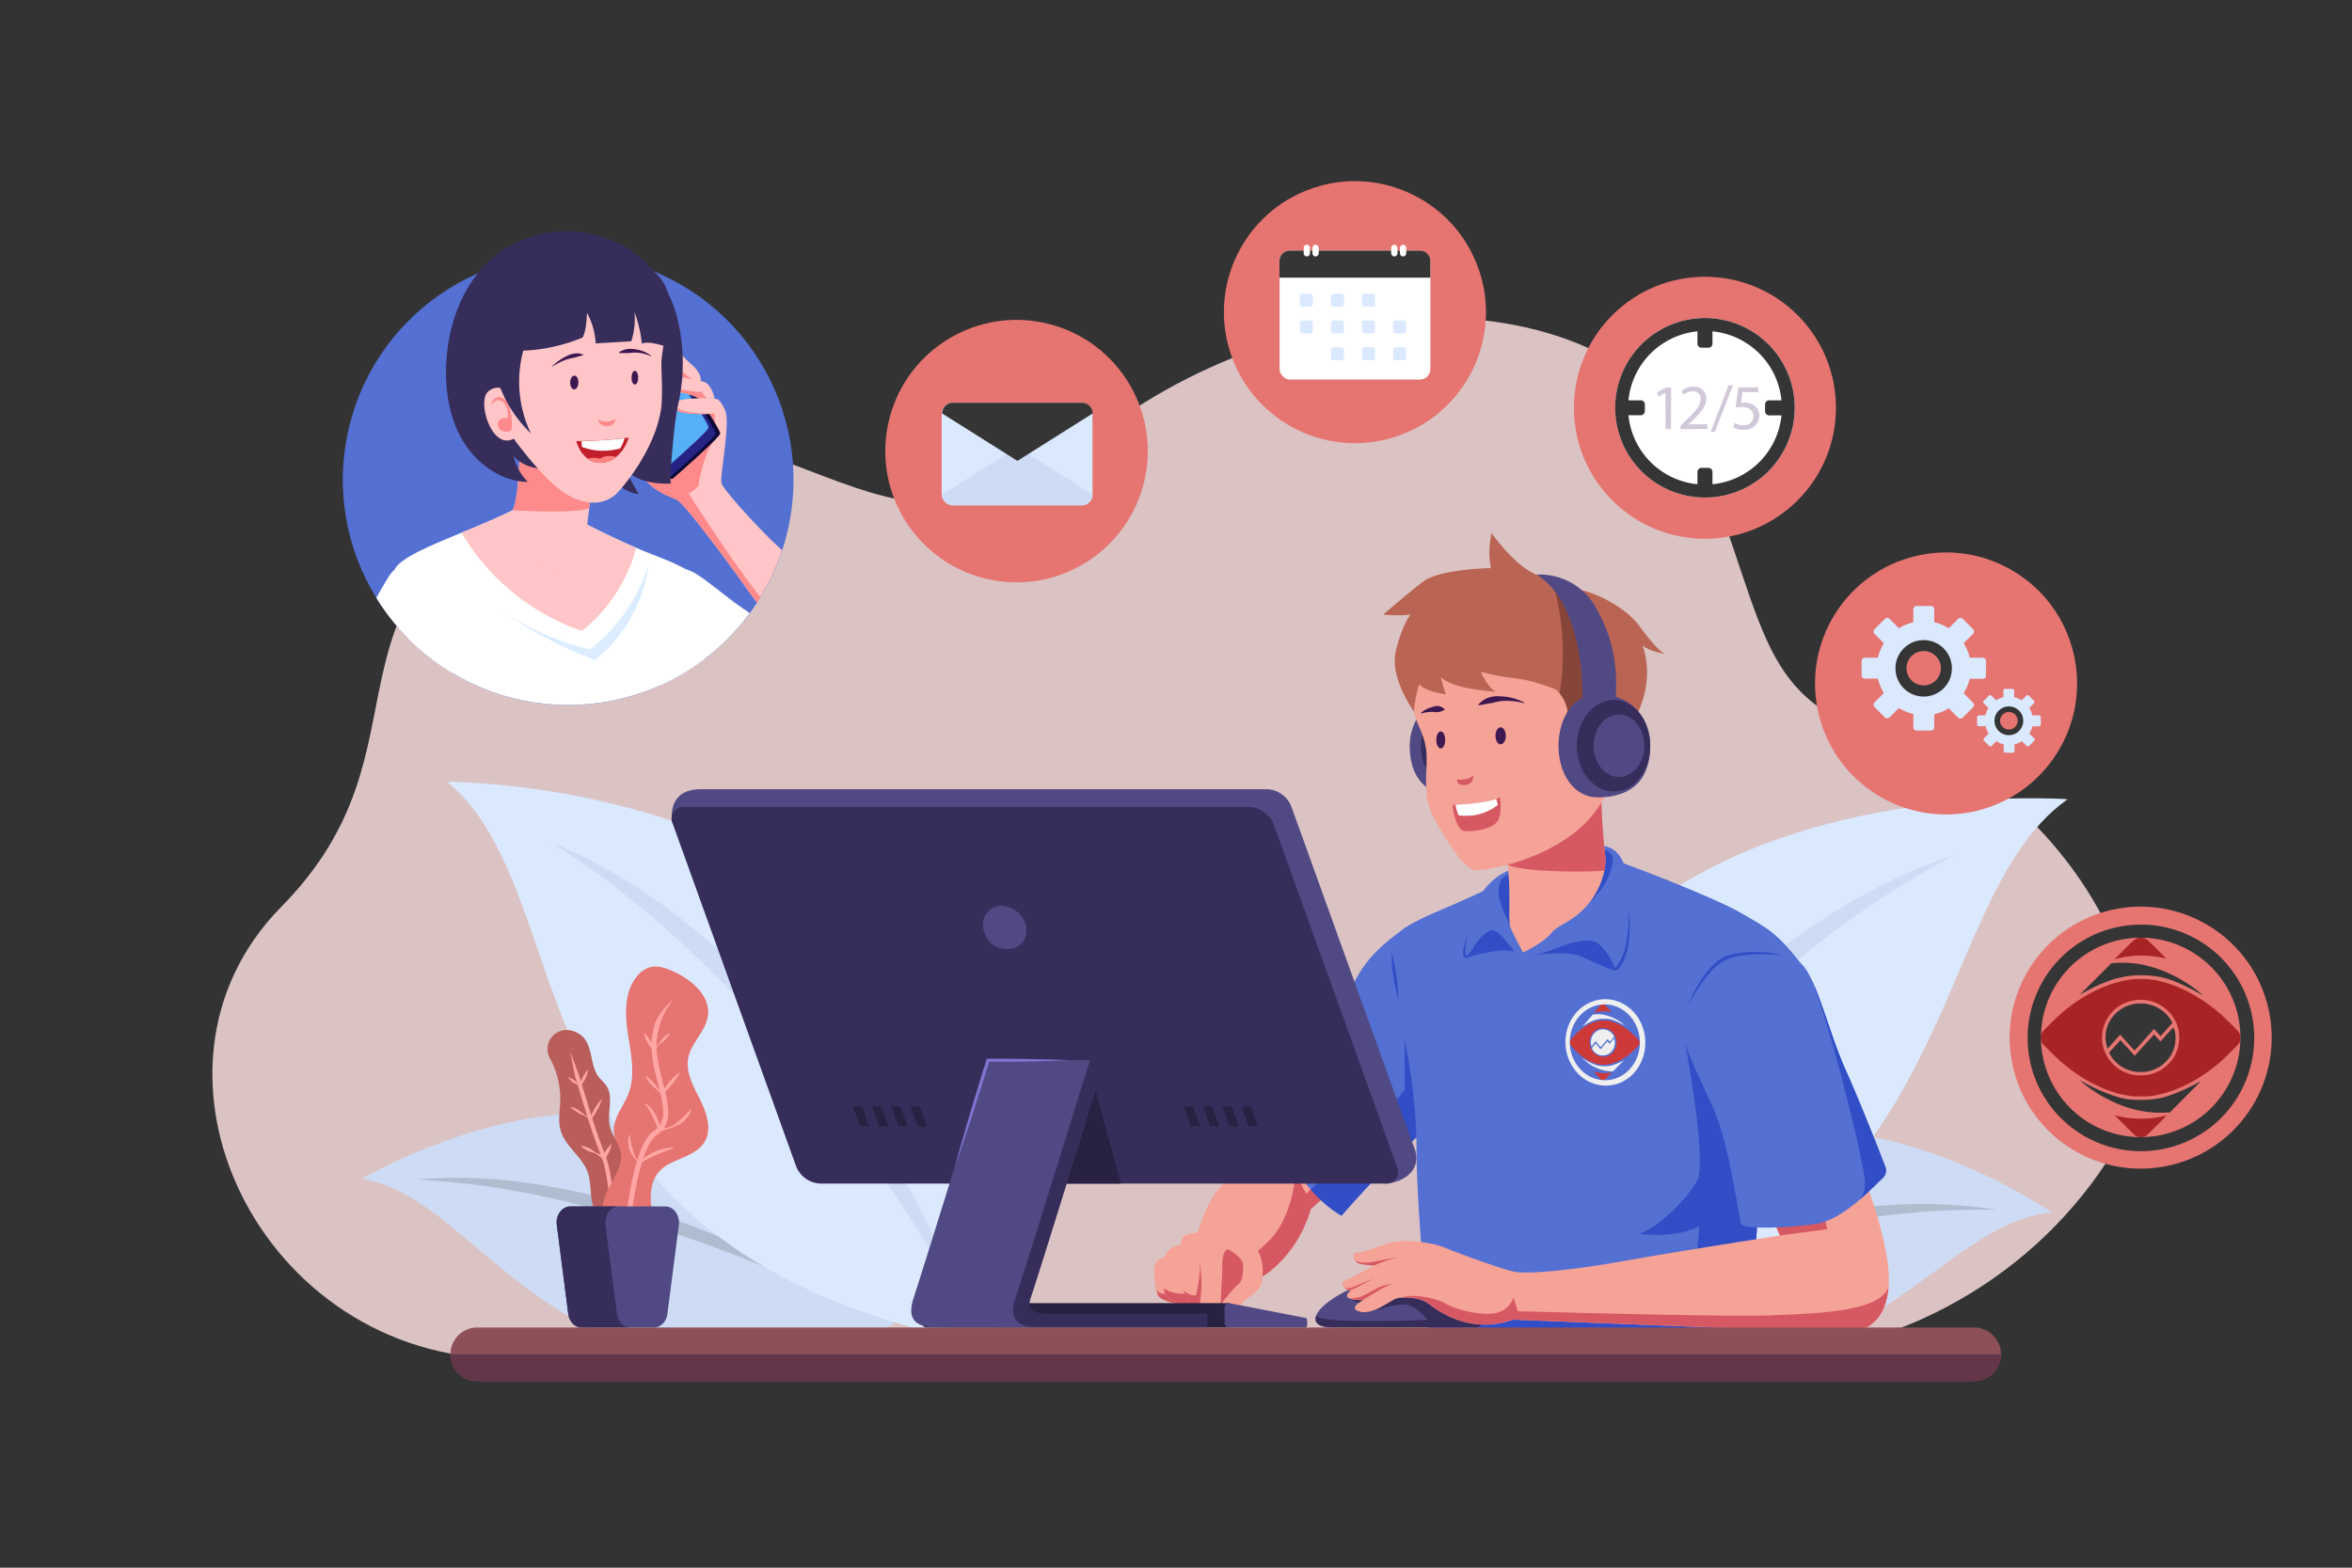 <svg xmlns="http://www.w3.org/2000/svg" xmlns:xlink="http://www.w3.org/1999/xlink" id="OBJECTS" viewBox="0 0 750 500"><rect x="0" y="0" width="750" height="500" fill="#333333" stroke="none"/><defs><style>.cls-1{fill:none;}.cls-2{fill:#dbc3c3;}.cls-3{fill:#cddcf4;}.cls-4{fill:#b0bdd1;}.cls-5{fill:#dbe9ff;}.cls-6{fill:#f6a397;}.cls-7{fill:#d65863;}.cls-8{fill:#5470d3;}.cls-9{fill:#314ec6;}.cls-10{fill:#504984;}.cls-11{fill:#372d5b;}.cls-12{fill:#ba6454;}.cls-13{fill:#874438;}.cls-14{fill:#fff;}.cls-15{fill:#3f1751;}.cls-16{fill:#ba5e5b;}.cls-17{fill:#ffa6a4;}.cls-18{fill:#e67471;}.cls-19{fill:#282142;}.cls-20{fill:#7f74d1;}.cls-21{fill:#8e5058;}.cls-22{fill:#64364a;}.cls-23{clip-path:url(#clip-path);}.cls-24{fill:#ffc5c7;}.cls-25{fill:#dcedff;}.cls-26{fill:#fe8a8b;}.cls-27{fill:#0c0835;}.cls-28{fill:#252384;}.cls-29{fill:#57aff7;}.cls-30{fill:#c31f2a;}.cls-31{fill:#fb8384;}.cls-32{fill:#353535;}.cls-33{fill:#d1c8d9;}.cls-34{fill:#cd3939;}.cls-35{fill:#efefef;}.cls-36{fill:#a82424;}</style><clipPath id="clip-path"><path class="cls-1" d="M253,153a71.85,71.85,0,0,1-143.7,0c0-39.68,32.17-85.8,71.85-85.8S253,113.35,253,153Z"></path></clipPath></defs><path class="cls-2" d="M671.69,370.72c-26,39.46-70.61,62.65-117.87,62.65H161.57c-78.85,0-123.06-92.18-71.93-144.09s6-96.24,84.84-137.86C250.89,111.09,277,197.05,347.36,140.8s172.87-50.93,195.38,6.37,17.21,77.47,65,90.21,94.44,84.89,65.79,130.52C672.91,368.85,672.3,369.79,671.69,370.72Z"></path><path class="cls-3" d="M654.25,386.71c-41.32,3.51-69.18,81-172.48,34.41,0,0,11.35-33.81,62.16-54.89S654.25,386.71,654.25,386.71Z"></path><path class="cls-4" d="M495.88,415.32a288.22,288.22,0,0,1,33.39-14.65c2.85-1.09,5.73-2.07,8.62-3s5.79-1.88,8.7-2.78,5.86-1.69,8.8-2.49c1.47-.39,2.94-.81,4.42-1.18l4.45-1.07,4.46-1,4.49-.88,4.49-.89c1.5-.28,3-.51,4.52-.74,3-.44,6-.95,9.07-1.24s6.06-.75,9.12-.87a152.87,152.87,0,0,1,36.47,1.35,247.39,247.39,0,0,0-36.15,1.9l-2.24.25-2.24.35-4.46.65c-3,.38-5.94,1-8.9,1.51-1.48.29-3,.5-4.45.81l-4.42.92-4.42.92-4.39,1.05-4.41,1c-1.46.35-2.91.74-4.37,1.11l-4.38,1.14c-1.46.37-2.9.82-4.36,1.2-2.91.8-5.82,1.58-8.7,2.48s-5.8,1.7-8.67,2.62C518.78,407.34,507.35,411.3,495.88,415.32Z"></path><path class="cls-5" d="M659.31,254.9c-50.42,36-27.1,156.82-195.36,175.84,0,0-11.23-52.1,38-118S659.31,254.9,659.31,254.9Z"></path><path class="cls-3" d="M475.15,416.19a282.71,282.71,0,0,1,26.58-45.33,319.68,319.68,0,0,1,34-40.34,279.13,279.13,0,0,1,40.45-33.92c14.52-9.93,30.19-18.47,46.9-23.79a292.46,292.46,0,0,0-43.53,28.4,419.65,419.65,0,0,0-38.64,34.47,517.73,517.73,0,0,0-34.62,38.61C495.36,387.77,485.12,401.79,475.15,416.19Z"></path><path class="cls-3" d="M115.41,376c41,6.41,63.3,85.63,169.63,46.47,0,0-8.94-34.53-58.14-59.14S115.41,376,115.41,376Z"></path><path class="cls-4" d="M271.37,415.64c-11.16-4.82-22.28-9.57-33.54-14-2.8-1.12-5.64-2.15-8.46-3.23s-5.66-2.08-8.51-3.08c-1.42-.48-2.83-1-4.26-1.51l-4.28-1.44c-1.43-.47-2.86-1-4.29-1.42l-4.33-1.31-4.3-1.36-4.35-1.23-4.35-1.23c-1.44-.41-2.92-.72-4.37-1.11-2.92-.75-5.82-1.55-8.77-2.14l-4.41-1-2.2-.5-2.22-.41a246.29,246.29,0,0,0-35.94-4.44,152.65,152.65,0,0,1,36.48,1.23c3,.32,6,1,9,1.5s6,1.23,9,1.88c1.49.34,3,.67,4.45,1.06l4.42,1.19,4.42,1.2,4.38,1.34,4.36,1.38c1.45.47,2.88,1,4.32,1.48,2.88,1,5.78,2,8.6,3.11s5.69,2.19,8.49,3.39,5.62,2.34,8.38,3.63A285,285,0,0,1,271.37,415.64Z"></path><path class="cls-5" d="M142.65,249.35c45.4,37.56,15.19,150.54,173.49,179.84,0,0,14.14-48.66-28.12-114.41S142.65,249.35,142.65,249.35Z"></path><path class="cls-3" d="M306.49,414.64c-8.55-14.29-17.36-28.25-26.81-41.74s-19.53-26.48-30.26-38.9a405.07,405.07,0,0,0-34.3-35.28,282.14,282.14,0,0,0-39.29-30c15.53,6.1,29.85,15.23,43,25.6A264.68,264.68,0,0,1,255,329.22a300.9,300.9,0,0,1,29.48,40.57A263.92,263.92,0,0,1,306.49,414.64Z"></path><path class="cls-6" d="M409.65,354.53c-5.68,6.75-10.83,17.94-14,19.72S387,376.64,381.94,393s20.62,14.15,20.62,14.15,11-6.32,15.44-21.58l11-9.76Z"></path><path class="cls-7" d="M389.75,405.39a41.21,41.21,0,0,0,15.39-10.17c7.09-7.48,8-20.8,8-20.8l3.4,6.34,6.79-7.25,3.27-.32,2.41,2.66-11,9.76c-4.44,15.26-15.44,21.58-15.44,21.58A40.75,40.75,0,0,1,389.47,406C389.63,405.63,389.75,405.39,389.75,405.39Z"></path><path class="cls-8" d="M448.21,295.8c-7.88,5.76-12.58,9.94-16.5,17.77s-28.46,36-30,38.49,13.8,29.15,26.09,35.68c0,0,18.57-21.42,29.27-29.51s7-36.82,2.09-46.48A75.36,75.36,0,0,0,448.21,295.8Z"></path><path class="cls-9" d="M447.92,347.63v-16s2.09-.83,3.71,4.57a14.8,14.8,0,0,1,.31,6.38l11.95-9c.5,10.06-1.12,20.3-6.85,24.63-10.7,8.09-29.27,29.51-29.27,29.51a39,39,0,0,1-9.78-8.31C425.55,371.9,439.89,357.37,447.92,347.63Z"></path><path class="cls-6" d="M371.55,400.87c-2,.64-3.55,1.62-3.55,4.19s.44,6.67,1.42,8.26,6,2.56,6,2.56-.34-10.64-1.4-12.59A5,5,0,0,0,371.55,400.87Z"></path><path class="cls-7" d="M369.42,413.32a7.12,7.12,0,0,1-.7-1.86,3.45,3.45,0,0,0,2.81,1.23l3.83,1.19c.06,1.2.08,2,.08,2S370.4,414.92,369.42,413.32Z"></path><path class="cls-6" d="M376.44,397c-2.49.27-5,2.13-5,4.71s-.89,9.77,0,10.92,5.24,4.44,6.75,4.71,4.08-.18,3.73-1S376.44,397,376.44,397Z"></path><path class="cls-7" d="M371.08,410.68c1.89,2.13,6.71,1.94,6.71,1.94a19,19,0,0,1,2.38,3c.16.44,1,1,1.15,1.46a6.84,6.84,0,0,1-3.11.25c-1.48-.26-5.68-3.42-6.68-4.63l-.45-2Z"></path><path class="cls-6" d="M385.75,392.73c-7.63.43-9.05,1.14-9.31,4.25s-.09,12.17.88,14.48,1.51,4.35,2.76,5.59a4.82,4.82,0,0,0,3.1,1.25s4.18-6.13,4.36-11.28S385.75,392.73,385.75,392.73Z"></path><path class="cls-7" d="M381.36,413.2a46.09,46.09,0,0,0,1.36-11.42c0-2.65,2.5,11.2,1.4,15-.55.94-.94,1.52-.94,1.52a4.82,4.82,0,0,1-3.1-1.25c-1.25-1.24-1.78-3.28-2.76-5.59a5.66,5.66,0,0,1-.18-.54C377.64,412.22,379.22,413.07,381.36,413.2Z"></path><path class="cls-6" d="M402.46,408.35c-.48,4.24-6,5.77-6.66,7.9s-.18,4.09-1.25,4.62-5.5-1.95-5.33-4.79a5.53,5.53,0,0,1-3.73,2.84c-2.57.44-3.19-1.44-2.75-4.27a36.3,36.3,0,0,0,.27-7.72c-.09-3.38-.89-6.48.62-10.21s3.55-7,7.64-6.4,6.57,5.77,8.79,7.55S403,403.64,402.46,408.35Z"></path><path class="cls-7" d="M389.22,416.08c.25-5.4.53-9.82.53-10.69s-.28-6.6,1.76-6.94c.31-.06,4.79,2.78,4.87,4.7s0,5.35-1.39,6.33S389.22,416.08,389.22,416.08Z"></path><path class="cls-8" d="M574.3,307.31C566.2,297,563.42,296,555.06,291.12s-40-17.24-46.57-18.81S475.63,283,467,286.94s-19.63,7.77-21.51,11.59c-6.27,12.78,6.15,30.89,6.22,68.84,0,19.88,4.56,64.58,4.56,64.58s99.5.18,100.89-1.91S562,356.58,563.76,342,574.3,307.31,574.3,307.31Z"></path><path class="cls-9" d="M445.85,318.54a48.81,48.81,0,0,1-1.56-7.31,49.9,49.9,0,0,1-.58-7.45,48.58,48.58,0,0,1,1.57,7.31A51.26,51.26,0,0,1,445.85,318.54Z"></path><path class="cls-9" d="M483.05,303.59c-3.84-1.44-12.95,1.06-14.61,1.64s1-6.54,2-7.42,2.54-2.94,5.55-2,5.52,4.37,6,5.5A16.13,16.13,0,0,0,483.05,303.59Z"></path><path class="cls-9" d="M515.08,309.53c-1.37-.07-9.36-3.75-11.28-4.66s-10.59-1.34-16.42.29c0,0,11.22-7.58,17.75-7.52s9,2.42,9.53,4.51A43.47,43.47,0,0,1,515.08,309.53Z"></path><path class="cls-9" d="M472.31,415.94c1.07-1,66.05,1.05,67.35-5.74s2.21-19.14,2.21-19.14c-7.82,4.18-19.18,2.44-19.18,2.44,7.57-2.48,18.54-14.9,19.06-18.56,1.61-11.26-4.41-42.31-4.41-42.31l4.41-8.87,5.16-2.87a71.55,71.55,0,0,1,18.14,13.83,73.16,73.16,0,0,0-1.29,7.23c-1.64,13.79-4.83,78-6.35,87.07-20.13.74-56.61,2.08-81,2.91-11.83,0-20.13,0-20.13,0s-.15-5.88-.51-14.31C462.56,417.24,471.65,416.59,472.31,415.94Z"></path><path class="cls-8" d="M485.51,305.48c7-.85,18.28-6.92,22.72-4.83s5.48,7.44,6.4,8.35,4.83-3.65,4.83-14.88.34-22.73-7.93-24.29-29.68,6.53-34,9.8a20.36,20.36,0,0,0-7.31,9.74c-1.17,3.18-4.31,16-2.87,16.11s5.48-8.23,8.49-8.49S483.61,305.71,485.51,305.48Z"></path><path class="cls-9" d="M481.52,295.42c-1.79-4.24-3.75-8-3.68-10.9s.72-5,4-5.87,4.64.85,4.83,5.28S481.52,295.42,481.52,295.42Z"></path><path class="cls-9" d="M507.12,287.51c6.82-6.19,7.59-13.11,7-14.54s-3.46-2.48-3.46-2.48-1.11,4.5-.46,5.61S507.12,287.51,507.12,287.51Z"></path><path class="cls-9" d="M496.25,302.48a34.4,34.4,0,0,1,5.17-1.81,18,18,0,0,1,5.5-.65,5,5,0,0,1,2.78.93c.74.7,1.3,1.33,1.93,2a21.35,21.35,0,0,1,2.89,4.74,2.24,2.24,0,0,0,.57.85s0,0,.15-.06a2.26,2.26,0,0,0,.38-.38,15.45,15.45,0,0,0,1.33-2.26,18.47,18.47,0,0,0,1.61-5.06,43.51,43.51,0,0,0,.66-5.37c.16-1.81.21-3.62.24-5.44a47.13,47.13,0,0,1-.14,10.94,17.77,17.77,0,0,1-1.52,5.35,14.93,14.93,0,0,1-1.42,2.45,3.52,3.52,0,0,1-.58.58,1.39,1.39,0,0,1-.49.22,1,1,0,0,1-.64-.07,1.78,1.78,0,0,1-.68-.65,6.25,6.25,0,0,1-.37-.65,20.53,20.53,0,0,0-2.72-4.58,26.38,26.38,0,0,0-1.76-2,4.44,4.44,0,0,0-2.3-.85,17.79,17.79,0,0,0-5.32.37A44.18,44.18,0,0,0,496.25,302.48Z"></path><path class="cls-9" d="M480.17,300.14a22.21,22.21,0,0,0-2.33-1.9,7.12,7.12,0,0,0-1.24-.72,2.82,2.82,0,0,0-.62-.18,1,1,0,0,0-.25,0c-.06,0-.1,0-.22.11a13.73,13.73,0,0,0-4.11,4.1c-.57.79-1.06,1.69-1.73,2.51a7.23,7.23,0,0,1-1.14,1.14,1.72,1.72,0,0,1-.89.41.93.93,0,0,1-.66-.21,1.06,1.06,0,0,1-.3-.48,4,4,0,0,1-.08-1.66c.07-.52.16-1,.27-1.52a26.26,26.26,0,0,1,.89-2.9c-.14,1-.32,2-.4,3a12.24,12.24,0,0,0-.1,1.47,3.49,3.49,0,0,0,.15,1.34.4.4,0,0,0,.09.14h.05a1.12,1.12,0,0,0,.44-.26,5.93,5.93,0,0,0,.94-1c.58-.76,1.06-1.63,1.65-2.49a15.5,15.5,0,0,1,2-2.37,10.69,10.69,0,0,1,2.53-1.82,1.57,1.57,0,0,1,.46-.18,1.68,1.68,0,0,1,.5,0,2.78,2.78,0,0,1,.81.3,7.55,7.55,0,0,1,1.27.93A16.16,16.16,0,0,1,480.17,300.14Z"></path><path class="cls-6" d="M480.56,269.92c0,2.76.13,5.51.41,8.25.71,6.74,0,15.62.55,17.25.59,1.83,4.12,8.36,4.12,8.36s6.27-2.87,8.88-6,6-3.29,10.57-7.91,7.68-12,6.66-18.07c-.13-.78-.93-8.6-1.11-16.7s-8.68-14.24-16.78-14.24-12.94,12-13.19,20.1C480.57,264.28,480.55,267.4,480.56,269.92Z"></path><path class="cls-7" d="M510.64,255.09c.18,8.1,1,15.92,1.11,16.7a16.33,16.33,0,0,1-.16,5.9c-1.79.33-24.85.89-30.82-1.89-.14-2-.2-3.92-.21-5.88,0-2.52,0-5.64.11-9a30.49,30.49,0,0,1,2.7-11.19l19-6.72C507,245.52,510.53,249.9,510.64,255.09Z"></path><path class="cls-10" d="M466.36,221.38c-12.25,0-16.84,9.41-16.84,16.47,0,6.32,2,16.46,16.84,16.46,7.4,0,12.41-7.37,12.41-16.46S473.76,221.38,466.36,221.38Z"></path><path class="cls-11" d="M465.82,225.41c-9.25,0-12.71,7.11-12.71,12.44,0,4.77,1.53,12.43,12.71,12.43,5.59,0,9.37-5.57,9.37-12.43S471.41,225.41,465.82,225.41Z"></path><path class="cls-6" d="M450.9,226.94c.73,4.29,2.85,5.93,3.8,11.72s-1.58,14.19,2.19,21.52,9.88,16.95,13.41,17.36,31.76-4.37,41.29-23.32c2.74-5.44,8.58-26.76,3.58-39.79s-13.14-25-31.94-25.32S447.07,204.19,450.9,226.94Z"></path><path class="cls-7" d="M466.63,250.4a3.34,3.34,0,0,0,2.61-1,2.64,2.64,0,0,0,.48-2,6,6,0,0,1-5.08,1.1C464.42,249.79,465.46,250.37,466.63,250.4Z"></path><path class="cls-12" d="M499.9,226.94a12.65,12.65,0,0,0-3.7-7s-7.19-3-12.75-3.53a72.73,72.73,0,0,1-11.25-2.17s1.76,4.47,4.74,6.37c0,0-13.29-.67-17.49-4.6,0,0,.81,3.24,1.63,5.41,0,0-6.51-.67-8.55-3.24,0,0-1.63,5.67-1.63,8.8,0,0-7.82-10.7-5.83-19.2s4.7-11.76,4.7-11.76a42.55,42.55,0,0,1-8.68,0s7.24-6.32,12.66-10.48,21.7-4.34,21.7-4.34-1.27-4.34.18-11.21c0,0,7,10.21,14.33,13.33s6.38,2.86,14.19,4.83,15.24,7,18.36,11.17,6.51,8.55,8.54,9.23c0,0-4.88-.68-7.32-2.72,0,0,4.07,9.25-1.31,21.15s-18.86,8.38-21.47,5.75A5.1,5.1,0,0,1,499.9,226.94Z"></path><path class="cls-13" d="M501,232.69a5.1,5.1,0,0,1-1.05-5.75,12.66,12.66,0,0,0-2.62-5.87A79.48,79.48,0,0,0,495,185.39a39.86,39.86,0,0,0,6.17,2,67,67,0,0,1,8.17,17.72c2.36,7.88,3.51,16.39,1.3,24.31a26.28,26.28,0,0,1-2.43,5.86C504.82,235,502,233.75,501,232.69Z"></path><path class="cls-10" d="M504.63,222.52s.93-29.75-14.67-39.24A20.36,20.36,0,0,1,509,194c6.91,12.07,6.45,22.42,6.27,28.22S504.63,222.52,504.63,222.52Z"></path><path class="cls-10" d="M509.38,221.38c12.25,0,16.84,9.41,16.84,16.47,0,6.32-2,16.46-16.84,16.46-7.4,0-12.41-7.37-12.41-16.46S502,221.38,509.38,221.38Z"></path><path class="cls-11" d="M502.78,237.85c0-8.08,5.33-14.62,11.9-14.62s11.54,6.54,11.54,14.62-5,14.61-11.54,14.61S502.78,245.92,502.78,237.85Z"></path><ellipse class="cls-10" cx="516.25" cy="237.85" rx="8.1" ry="9.95"></ellipse><path class="cls-7" d="M478.33,254.31c-3.31,1.82-14.12,2.43-14.86,2.33s.78,8.1,3.43,8.41,7.94-.41,10.15-2.53S478.33,254.31,478.33,254.31Z"></path><path class="cls-14" d="M477.64,256.7l-.52-1.88c-3.64,1.24-10.81,1.77-13,1.82a15,15,0,0,0,.95,3.3c.07,0,0,.11.05.06A16.09,16.09,0,0,0,477.64,256.7Z"></path><path class="cls-15" d="M476.87,234.68c0-1.5.74-2.71,1.65-2.71s1.65,1.21,1.65,2.71-.73,2.71-1.65,2.71S476.87,236.18,476.87,234.68Z"></path><path class="cls-15" d="M458,236c0-1.5.64-2.72,1.42-2.72s1.42,1.22,1.42,2.72-.63,2.71-1.42,2.71S458,237.44,458,236Z"></path><path class="cls-15" d="M486.11,224.11a17.17,17.17,0,0,0-7.45-2,9.49,9.49,0,0,0-4,.39,7.34,7.34,0,0,0-3.28,2.29l.1.16c1.36-.15,2.49-.48,3.68-.64s2.28-.6,3.5-.7a21.1,21.1,0,0,1,7.34.66Z"></path><path class="cls-15" d="M453.22,227.61a7.29,7.29,0,0,1,1.83-.44,16.06,16.06,0,0,1,1.83-.12,8,8,0,0,0,1.82.06,4.77,4.77,0,0,0,.93-.25,3.9,3.9,0,0,0,1-.49l0-.19a3.56,3.56,0,0,0-1.93-1,4.53,4.53,0,0,0-2,.33,9.21,9.21,0,0,0-1.92.71,6.32,6.32,0,0,0-1.65,1.19Z"></path><path class="cls-10" d="M472.31,422.38c0,.42-.58,1-2,1H425c-5.22,0-6.44-2.06-4.87-4.67s8.18-8.36,24.54-12.36,25,5.35,27.63,9.57C474.26,419,472.31,422.38,472.31,422.38Z"></path><path class="cls-11" d="M419.75,419.51c.9,3,35.46,1.43,35.46,1.43s-3.51-4.73-7.38-4.86-5.76,1.21-10.95,2.1-1.35-2.11-1.35-2.11-3.67-.82-5.16-2c0,0,8.56-2.53,12.15-3.12s12.73-.2,13.9,0c.84.14,5.05-2.31,10.15-1.08a22.63,22.63,0,0,1,5.74,6c1.95,3.09,0,6.44,0,6.44,0,.42-.58,1-2,1H425C420.32,423.4,418.87,421.74,419.75,419.51Z"></path><path class="cls-6" d="M567.55,394.06s-32.2,5-49.66,8.11c-16.54,3-30.82,4.24-34.86,3.46s-17.89-5.88-22.33-7.71-13.32-2.87-17.89-1.43-8.31,3-10.14,3-1.48,3,1,3.57a18.15,18.15,0,0,0,4.61.52s-8.27,4.53-9.75,5,.28,3.14,2.28,3c0,0-1.76,1.05-1.15,2.09s5,1.05,5,1.05-5.31,2.61-.88,3.65,9.75-3.92,11.93-4.35,7.23-.17,9.66,1.65,12.89,10.27,27.16,5.23c0,0,96.9,3.92,106.56,3.92s15.5-8.54,12.4-25A124.78,124.78,0,0,0,592.31,371l-33.42,2.35Z"></path><path class="cls-7" d="M445.87,401a12.44,12.44,0,0,1,2-.35Z"></path><path class="cls-7" d="M438.24,403.58a18.15,18.15,0,0,1-4.61-.52,2.83,2.83,0,0,1-1.55-1c2.71,1.2,6,.44,7.87,0,1.15-.27,4-.79,5.92-1.13A44.63,44.63,0,0,0,438.24,403.58Z"></path><path class="cls-7" d="M438.67,407.5a4.69,4.69,0,0,1,.5-.21Z"></path><path class="cls-7" d="M428.51,410.48s1,.87,3,0c1.67-.73,5.74-2.4,7.16-3-1.78.81-6.62,3.53-7.9,4A2.78,2.78,0,0,1,428.51,410.48Z"></path><path class="cls-7" d="M433.51,413.68c1.48-.44,4.57-2.31,6.46-3.2a12.93,12.93,0,0,1,4.31-1,8.88,8.88,0,0,0-2.61,1c-1.89.93-7.08,4.16-7.08,4.16a16.36,16.36,0,0,1-4.22-.54A12.61,12.61,0,0,0,433.51,413.68Z"></path><path class="cls-7" d="M461.06,415.81c2.74,1.7,10.84,3.92,15.67,3a7.34,7.34,0,0,0,5.87-5L484,418.2s67.2,1.92,80.87,1.31c13.51-.61,34.58-.92,37.33-9-.75,9.42-5.85,14.26-13.13,14.26-9.66,0-106.56-3.92-106.56-3.92-14.27,5-24.72-3.4-27.16-5.23-2-1.52-5.85-1.95-8.33-1.81h0C450.67,412.49,458.32,414.11,461.06,415.81Z"></path><path class="cls-7" d="M567.55,394.06s12.59-1.71,15.12-2l-1.92-7.83-15.93,3.22Z"></path><path class="cls-8" d="M601.2,372.13a3.28,3.28,0,0,1-.77,3.53c-5.85,5.71-13.53,13.49-21.43,14.69-8.62,1.31-23,1.83-23.77,0s-3.65-25.07-8.88-36.82-8.61-17.76-9.92-24.55,10.45-22.72,15.67-24,17.23-2.09,22.2,2.35,8.61,21.41,14.36,34.21C593.29,351.84,599.12,366.76,601.2,372.13Z"></path><path class="cls-9" d="M568.87,304.73c-1.59-.18-3.19-.32-4.79-.35a47.81,47.81,0,0,0-4.79,0,41.23,41.23,0,0,0-4.73.54c-.79.12-1.56.3-2.33.48a11,11,0,0,0-2.11.86,14.36,14.36,0,0,0-2,1.24c-.59.52-1.21,1-1.75,1.57a31.24,31.24,0,0,0-3.09,3.59,46,46,0,0,0-2.65,4c-.85,1.36-1.61,2.77-2.34,4.21a40,40,0,0,1,4.36-8.64,26.62,26.62,0,0,1,3-3.82,22.24,22.24,0,0,1,1.82-1.67,14.34,14.34,0,0,1,2.09-1.35,11.39,11.39,0,0,1,2.35-.93c.8-.17,1.59-.36,2.4-.46a30.59,30.59,0,0,1,4.86-.37A39.25,39.25,0,0,1,568.87,304.73Z"></path><path class="cls-9" d="M594.68,376.94c0-4.17-8.86-42.42-16.64-63.74h0c3.31,7.28,6.4,18.92,10.62,28.32,4.63,10.32,10.46,25.24,12.54,30.61a3.28,3.28,0,0,1-.77,3.53c-2.24,2.19-4.75,4.68-7.44,7C593.19,382.45,594.72,380.84,594.68,376.94Z"></path><path class="cls-16" d="M174.62,333.85a6.19,6.19,0,0,0,.74,3.72,26.73,26.73,0,0,1,3.28,13.64c-.09,3.11-.73,6.3.11,9.3,1.47,5.17,6.93,8.37,8.69,13.46,1.55,4.5.11,10.17,3.34,13.67a3,3,0,0,0,3.15,1.09,3.87,3.87,0,0,0,1.36-1.13c3.71-4.21,7.68-9.34,6.54-14.84-1.08-5.17-6.4-8.66-7.41-13.84-.83-4.23,1.34-9.12-1.09-12.68-.67-1-1.62-1.74-2.36-2.68-2.88-3.7-1.81-9.6-5.14-12.92a7.66,7.66,0,0,0-3.91-2,6.09,6.09,0,0,0-7.3,5.22Z"></path><path class="cls-17" d="M195.74,399.51c.22-2.76.32-5.52.42-8.28-.12-2.76-.27-5.51-.51-8.27s-.54-5.51-1-8.25a35.39,35.39,0,0,0-2.29-8c-2-5.06-3.62-10.35-5.25-15.59l-2.37-7.89c-1-2.58-1.92-5.17-2.84-7.77.4,2.74,1,5.43,1.58,8.14l2.37,7.91c1.64,5.27,3.24,10.52,5.29,15.7a33.61,33.61,0,0,1,2.21,7.78c.48,2.68.79,5.41,1,8.13s.39,5.47.5,8.21Z"></path><path class="cls-17" d="M181.19,343.64a6.43,6.43,0,0,0,1.67,1.66,9.44,9.44,0,0,0,1,.54,4,4,0,0,1,1,.66l.13.11.11-.17c.26-.4.58-.77.83-1.18s.5-.82.72-1.24a9.81,9.81,0,0,0,.89-2.76l-.08,0a9.45,9.45,0,0,0-1.65,2.37c-.21.43-.38.88-.56,1.32s-.28.93-.44,1.38l.24-.06a4,4,0,0,1-.92-.72,11,11,0,0,0-.82-.85,6.47,6.47,0,0,0-2.08-1.1Z"></path><path class="cls-17" d="M181.86,353.06c.47.39,1,.81,1.47,1.17a12.41,12.41,0,0,0,1.59,1c.57.27,1.17.49,1.72.79a11.52,11.52,0,0,1,1.53,1.09l.18.14.17-.23a27.62,27.62,0,0,0,2-3.12,18.58,18.58,0,0,0,1.45-3.43l-.07,0a19.34,19.34,0,0,0-2.19,3,27.75,27.75,0,0,0-1.63,3.33l.35-.09a11.11,11.11,0,0,1-1.66-.91c-.51-.35-1-.79-1.48-1.17a11,11,0,0,0-1.62-1,7.16,7.16,0,0,0-1.8-.66Z"></path><path class="cls-17" d="M185.21,365.5a7.83,7.83,0,0,0,1.69,1.26,6.48,6.48,0,0,0,1.93.76,5,5,0,0,1,1.86.9c.55.42,1.1.88,1.65,1.24l.42.28.31-.47a13.37,13.37,0,0,0,1.2-2.16,11.72,11.72,0,0,0,.77-2.39l-.1-.05a11.63,11.63,0,0,0-1.6,1.93,13,13,0,0,0-1.18,2.17l.73-.19a12.6,12.6,0,0,0-2-.78,5.64,5.64,0,0,1-1.82-1,5.93,5.93,0,0,0-1.79-1.06,7.33,7.33,0,0,0-2.06-.52Z"></path><path class="cls-18" d="M200.12,400.05c2.16-.36,10.24-2.94,9.67-5.05-2.42-9.05-4.84-19.32,3.54-23.75,4-2.13,9.1-3.21,11.4-7.15s.62-9.23-1.5-13.42-4.68-8.68-3.77-13.29c.95-4.83,5.52-8.39,6.25-13.25,1-6.65-5.46-12-11.66-14.6-2.1-.88-4.42-1.63-6.64-1.1a8.08,8.08,0,0,0-4,2.62c-4.36,4.87-4.18,12.21-3.19,18.67s2.52,13.27.09,19.33c-1.73,4.31-5.43,8.36-4.44,12.89.4,1.82,1.53,3.4,2,5.21,1.17,4.87-2.88,9.26-4.74,13.91a17.08,17.08,0,0,0,3.79,17.9,3.77,3.77,0,0,0,3.29,1.08Z"></path><path class="cls-17" d="M199.36,400.15c.5-3.59,1-7.16,1.64-10.7.15-.89.34-1.77.48-2.66s.21-1.78.36-2.66c.27-1.78.57-3.54.9-5.3a70.31,70.31,0,0,1,2.71-10.33,21.1,21.1,0,0,1,2.26-4.68,6.45,6.45,0,0,1,1.63-1.73,8.52,8.52,0,0,0,2.18-2,8.94,8.94,0,0,0,1.57-5.62,27,27,0,0,0-.81-5.52c-.83-3.55-1.87-7-2.45-10.48a24,24,0,0,1,.21-10.38c.28-.82.51-1.65.77-2.48a18.77,18.77,0,0,1,1-2.41,25,25,0,0,1,3-4.43,20.38,20.38,0,0,0-3.85,3.91A18.45,18.45,0,0,0,209.5,325a9.69,9.69,0,0,0-1,2.62,25.49,25.49,0,0,0-.25,11.09c.6,3.63,1.66,7.11,2.47,10.58a26,26,0,0,1,.77,5.18,7.38,7.38,0,0,1-1.25,4.61,6.94,6.94,0,0,1-1.77,1.64,8,8,0,0,0-2.08,2.16,23.21,23.21,0,0,0-2.45,5,71.76,71.76,0,0,0-2.77,10.59q-.51,2.67-.92,5.36c-.12.9-.29,1.79-.4,2.69s-.13,1.81-.18,2.72C199.43,392.91,199.3,396.53,199.36,400.15Z"></path><path class="cls-17" d="M213.67,329.49a6.95,6.95,0,0,0-2.89,2.3,9.09,9.09,0,0,1-1.08,1.5,13.53,13.53,0,0,1-1.41,1.2l.64,0c-.22-.47-.48-.9-.73-1.35a12,12,0,0,0-.8-1.28c-.28-.42-.6-.82-.9-1.22s-.65-.78-.93-1.2h-.11a4.42,4.42,0,0,0,.32,1.59,10.07,10.07,0,0,0,.66,1.41,9.93,9.93,0,0,0,.84,1.3c.32.41.62.82,1,1.2l.4.42.24-.38a9.92,9.92,0,0,1,1-1.51,7.27,7.27,0,0,1,1.42-1.16,6.8,6.8,0,0,0,1.29-1.28,11.26,11.26,0,0,0,1.08-1.5Z"></path><path class="cls-17" d="M205.84,343.2a8.57,8.57,0,0,0,1,1.7,12.56,12.56,0,0,0,1.24,1.49c.46.44,1,.82,1.5,1.23a8.3,8.3,0,0,1,1.31,1.4l.13.16.17-.14a15,15,0,0,0,1.69-1.55c.48-.55,1-1.08,1.45-1.66s.89-1.17,1.29-1.78.78-1.25,1.2-1.85l-.06-.09a7.72,7.72,0,0,0-1.82,1.36,18,18,0,0,0-1.52,1.63c-.47.57-.87,1.19-1.31,1.78s-.79,1.29-1.19,1.8l.3,0a7.9,7.9,0,0,1-1.33-1.38c-.37-.52-.71-1.08-1.1-1.58s-.87-.93-1.33-1.38a12.93,12.93,0,0,0-1.5-1.23Z"></path><path class="cls-17" d="M220.24,353.78c-.68.8-1.38,1.53-2.11,2.24s-1.5,1.32-2.25,2a7.25,7.25,0,0,1-2.63,1.53,9.74,9.74,0,0,1-3,.34l.45.32a19.77,19.77,0,0,0-.72-2.45,13.57,13.57,0,0,0-1-2.34,11.35,11.35,0,0,0-1.49-2.11,5.73,5.73,0,0,0-2.1-1.51l0,.1a8,8,0,0,1,1.51,1.9,22.92,22.92,0,0,1,1.13,2.14l1,2.22c.33.75.62,1.53.91,2.28l.14.36.31,0a17.57,17.57,0,0,0,3.08-.88c1-.38,2-.72,2.95-1.21a7.89,7.89,0,0,0,2.48-2,8.06,8.06,0,0,0,1.55-2.79Z"></path><path class="cls-17" d="M200.76,361.88a6.12,6.12,0,0,0-.42,2.51,8.32,8.32,0,0,0,.47,2.52,9,9,0,0,0,1.3,2.2l1.5,2,.11.14.18-.13a24.86,24.86,0,0,1,2.62-1.48c.89-.47,1.8-.88,2.72-1.27s1.82-.79,2.76-1.14,1.9-.69,2.87-1.06l0-.1a14.33,14.33,0,0,0-6.08,1.23,19.62,19.62,0,0,0-2.73,1.52,18.4,18.4,0,0,0-2.41,2l.28,0a7.27,7.27,0,0,1-1.39-2,17.32,17.32,0,0,1-.79-2.26,18.17,18.17,0,0,1-.86-4.7Z"></path><path class="cls-10" d="M185.48,423.4h23.06c2.14,0,4-1.85,4.28-4.35l3.65-28.36c.4-3.1-1.63-5.9-4.28-5.9H181.83c-2.65,0-4.68,2.8-4.28,5.9l3.65,28.36C181.52,421.55,183.34,423.4,185.48,423.4Z"></path><path class="cls-11" d="M181.83,384.79h15.52c-2.65,0-4.68,2.8-4.28,5.9l3.65,28.36c.32,2.5,2.14,4.35,4.28,4.35H185.48c-2.14,0-4-1.85-4.28-4.35l-3.65-28.36C177.15,387.59,179.18,384.79,181.83,384.79Z"></path><path class="cls-19" d="M392,415.62H295.58a1.75,1.75,0,0,0-1.76,1.75v4.28a1.75,1.75,0,0,0,1.76,1.75H392Z"></path><path class="cls-10" d="M416.83,421v1.74a.68.68,0,0,1-.68.67H391.86a1.36,1.36,0,0,1-1.37-1.36V417a1.36,1.36,0,0,1,1.52-1.36l24.21,4.69A.68.68,0,0,1,416.83,421Z"></path><path class="cls-10" d="M223.49,251.72H403.72a8.64,8.64,0,0,1,8.13,5.72L451.27,366.9c1.65,5.64-2.48,9.87-9.12,10.59-1,.1-5.86-2.07-13.46-5.65H267.57a8.64,8.64,0,0,1-8.14-5.71l-35.61-98.88-9.45-4.94S212.14,251.72,223.49,251.72Z"></path><path class="cls-11" d="M398.07,257.36H217.85a3.7,3.7,0,0,0-3.48,4.95l39.42,109.46a8.64,8.64,0,0,0,8.13,5.72H442.15a3.7,3.7,0,0,0,3.48-4.95L406.21,263.08A8.65,8.65,0,0,0,398.07,257.36Z"></path><polygon class="cls-19" points="357.39 377.49 349.39 347.81 319.07 377.49 357.39 377.49"></polygon><path class="cls-10" d="M313.51,295.8c.79,4.9,4,6.87,7.75,6.87a5.85,5.85,0,0,0,6-6.87,8.26,8.26,0,0,0-7.75-6.86A5.86,5.86,0,0,0,313.51,295.8Z"></path><polygon class="cls-19" points="398.21 359.27 395.89 352.83 398.8 352.83 401.12 359.27 398.21 359.27"></polygon><polygon class="cls-19" points="392.07 359.27 389.75 352.83 392.67 352.83 394.99 359.27 392.07 359.27"></polygon><polygon class="cls-19" points="385.94 359.27 383.62 352.83 386.53 352.83 388.85 359.27 385.94 359.27"></polygon><polygon class="cls-19" points="379.8 359.27 377.49 352.83 380.4 352.83 382.72 359.27 379.8 359.27"></polygon><polygon class="cls-19" points="292.67 359.27 290.35 352.83 293.26 352.83 295.58 359.27 292.67 359.27"></polygon><polygon class="cls-19" points="286.53 359.27 284.22 352.83 287.13 352.83 289.45 359.27 286.53 359.27"></polygon><polygon class="cls-19" points="280.4 359.27 278.08 352.83 281 352.83 283.31 359.27 280.4 359.27"></polygon><polygon class="cls-19" points="274.26 359.27 271.95 352.83 274.86 352.83 277.18 359.27 274.26 359.27"></polygon><path class="cls-11" d="M296.53,412.83c1.78-5.12,23.34-74.71,23.34-74.71h27.69l1.83,9.69s-18.56,59.9-20.34,65q-.21.59-.39,1.17h0c-1.62,5,2.67,5,7.5,5H385v4.42H303.64C293.86,423.4,294.75,417.94,296.53,412.83Z"></path><path class="cls-10" d="M347.56,338.12S326,407.71,324.21,412.83s-2.67,10.57,7.12,10.57H298.81c-9.78,0-8.89-5.46-7.12-10.57S315,338.12,315,338.12Z"></path><path class="cls-20" d="M340.78,338.12c-2.15-.1-4.29-.15-6.44-.22s-4.29-.09-6.43-.13-4.29-.1-6.44-.1l-6.43,0h-.36l-.11.35c-.9,2.8-1.78,5.6-2.62,8.42l-2.57,8.45c-1.65,5.65-3.3,11.3-4.81,17,2-5.54,3.82-11.14,5.66-16.73l2.67-8.41c.9-2.8,1.76-5.62,2.61-8.43l-.47.34,6.43,0c2.15,0,4.29-.06,6.44-.09s4.29-.07,6.43-.14S338.63,338.22,340.78,338.12Z"></path><path class="cls-21" d="M152.18,440.49H629.52a8.54,8.54,0,0,0,8.54-8.54h0a8.54,8.54,0,0,0-8.54-8.55H152.18a8.55,8.55,0,0,0-8.55,8.55h0A8.55,8.55,0,0,0,152.18,440.49Z"></path><path class="cls-22" d="M152.18,440.49H629.52a8.54,8.54,0,0,0,8.54-8.54H143.63A8.55,8.55,0,0,0,152.18,440.49Z"></path><circle class="cls-8" cx="181.19" cy="153.03" r="71.85" transform="translate(-9.11 294.57) rotate(-76.83)"></circle><g class="cls-23"><path class="cls-24" d="M282.22,210.37c1.36,6.85-5,12.95-7,14.09s-15.33,6.47-23.34,6.66-18.58-16.75-14.25-18.66,33.8-4,37-4S282.22,210.37,282.22,210.37Z"></path><path class="cls-14" d="M261.21,206.75c-3.5,20.57-11.8,36.56-14.39,36.85s-27.49-8.29-34.35-11.43,2.1-51.41,6.37-50.56,13.64,10.12,21.37,14.57S261.21,206.75,261.21,206.75Z"></path><path class="cls-25" d="M220.2,215.3c2.4,4.12,22.19,14.55,33.08,18.35-2.69,6.07-5.23,9.81-6.46,9.95-2.22.24-20.79-6-30.39-9.78A146.25,146.25,0,0,1,220.2,215.3Z"></path><path class="cls-24" d="M282.25,209.42c.19,8.15-7.16,9.33-15.95,7.23s-23.17-21.9-29.56-30.85S218.41,160.91,216,159.48s-8.13-2.19-13-10.24,1.53-24.9,3.82-26.9S228.69,127,231,130.4s-1.62,21.51-.93,23.79,17.38,20.95,24.66,25.52S282.1,203.51,282.25,209.42Z"></path><path class="cls-26" d="M216.84,135.81c-2.31-1.14-2.87-6.33-1.42-5.42s4,.9,7.43.85a29.71,29.71,0,0,0,4.84-.34A29.53,29.53,0,0,1,228,135S219.14,137,216.84,135.81Z"></path><path class="cls-26" d="M201.57,137c1.4-2.6,2.48-4.57,2.48-4.57l13.48,13a85.28,85.28,0,0,1,8.2-6.12l1.19,2.12c-2.18,3.69-4.08,11.5-4.13,13.4,0,0-2.07,2.29-3.22,2.48,0,0,14.43,22.85,23.7,34.09s15.54,20.82,19.88,23.93c-8.77-5.06-20.73-21.55-26.41-29.5-6.39-9-18.33-24.89-20.79-26.32s-8.13-2.19-13-10.24C201.06,146.05,200.92,141.48,201.57,137Z"></path><path class="cls-27" d="M229.64,138.29c-.16,1.33-13.56,13-15,14.28-.1.1-1.15.26-1.44,0-3.56-3.13-19.12-31.39-19.4-32.41s10.07-10.67,13.23-13.27a2.77,2.77,0,0,1,2.49.29C212.73,111.89,229.85,136.57,229.64,138.29Z"></path><path class="cls-28" d="M228.2,138.29c-.16,1.33-13.56,13-15,14.28s-20.54-31.31-20.84-32.41c-.26-1,11.24-10.51,14.4-13.11a.88.88,0,0,1,1.32.13C211.29,111.89,228.41,136.57,228.2,138.29Z"></path><path class="cls-29" d="M225.94,136.38c-.15,1.25-12.69,12.12-14,13.36s-19.22-29.29-19.5-30.32,10.52-9.84,13.47-12.27a.83.83,0,0,1,1.24.13C210.12,111.69,226.14,134.77,225.94,136.38Z"></path><path class="cls-24" d="M217.91,120.45c-2.08-1.25-4.63-5.48-4.86-6.91s-.08-2.72,1-3,4.55,4.19,6.27,5.52,3.79,4.09,2.94,6-4.65,1.14-5.06.86S217.91,120.45,217.91,120.45Z"></path><path class="cls-26" d="M213.44,110.91c-.66,1.63,3.63,8.14,7.39,10l-1.4,1.6-1.45-.34a11.29,11.29,0,0,1-.07-1.74c-2.08-1.25-4.63-5.48-4.86-6.91A3.23,3.23,0,0,1,213.44,110.91Z"></path><path class="cls-24" d="M222.73,127c-3.57-1.91-6.37-1.7-8.31-2.48s-2.3-3.79-1-4.29,9.36.79,11.44,1.72,3.06,5.2,3.06,5.2Z"></path><path class="cls-26" d="M221.17,124.81c2,.38,2.71,0,2.71,0,0,.79.69,1.18,1.53,2.31l-2.68-.08c-3.57-1.91-6.37-1.7-8.31-2.48a2.9,2.9,0,0,1-1.64-2C213.64,124.19,219.16,124.43,221.17,124.81Z"></path><path class="cls-24" d="M231,130.4c-1.91,2.63-11.25,1.49-13.14,1.2s-3.06-1.47-2.87-2.67c.39-2.42,12.73-2,13.75-1.61S231,130.4,231,130.4Z"></path><path class="cls-26" d="M215,129.51c1.27,1.27,4.34,2,7.69,2.26a29.85,29.85,0,0,0,4.95.09,38.59,38.59,0,0,1-9.84-.26A3.09,3.09,0,0,1,215,129.51Z"></path><path class="cls-14" d="M187.24,167.33c19.83,10.09,23.09,9.7,31.6,14.28s6,52.75,5.45,60.18-2.6,36.94-1.46,44.94,5.54,37.7,7.49,42.27,5.67,12.28-.09,16.85-17.94,7.72-44.4,6-55-18-56.24-20.28,12.65-44.27,13.23-52.27a107.57,107.57,0,0,1,3-17.71c.84-3.71-7.58-21.14-8.92-32.28s-13.45-41.87-11.15-47.49,23.37-11.91,37.73-19.06S187.24,167.33,187.24,167.33Z"></path><path class="cls-25" d="M206.9,179.82a55.25,55.25,0,0,1-18.75,27.3c-10.74-2.63-21.66-7.36-30.46-14.07a127.83,127.83,0,0,0,32,17.49A47,47,0,0,0,206.9,179.82Z"></path><path class="cls-24" d="M202.85,174.72c-3.8-1.63-8.7-3.87-15.61-7.39,0,0-9.41-11.73-23.76-4.57-5,2.48-10.77,4.86-16.31,7.14a71.7,71.7,0,0,0,38.4,31.34A50.64,50.64,0,0,0,202.85,174.72Z"></path><path class="cls-25" d="M129.59,331.57c-1.26-2.28,12.65-44.27,13.23-52.27a107.57,107.57,0,0,1,3-17.71c.84-3.71-7.58-21.14-8.92-32.28a59.55,59.55,0,0,0-1.55-7.35l8.94-6.66c5.25,14.63,8.52,40.33,13.49,46.62s17.35,8.85,17.35,8.85-12.23,2.86-17.56,1.72c0,0-5.7,22.56-5.76,33.7s1,28,1.1,30.28c.05.85-.14,3.82-.39,7.22C139.7,338.61,130.3,332.86,129.59,331.57Z"></path><path class="cls-24" d="M165.73,142.46c-.21,11.92-1,20.11-3.63,22.4,0,0,4.54,19.78,22.67,18.09,6.14-.57,5.55-10.86,2.47-15.62l1.83-14.62Z"></path><path class="cls-26" d="M163.48,162.76h0c1.55-3.66,2.08-10.78,2.25-20.3l23.34,10.25-1.17,9.38h0C183.76,163.94,163.48,162.76,163.48,162.76Z"></path><path class="cls-24" d="M101.46,238.86c-4,5.53-9.4,19.24-7.38,25.52s22.83,34.28,32.35,44.75,11.68,12.19,13.34,15.61,9.76,17.57,11.89,19.71,6,2.43,6,2.43a10.13,10.13,0,0,0,8.35,2.57s4.79,3.29,8.58,4.14c0,0,1.25,2.43,2.52,2.64s2.89-2.35.55-7.49-6.18-7.29-6.8-10.57-3.59-10-3.59-10,6.67,6.85,10.78,7.28,4.67-2,2.41-4a52.08,52.08,0,0,1-7.9-8.86,15.74,15.74,0,0,0-11.33-7.14c-5.23-.71-8.91-1.28-10.26-2.28s-8.2-10.71-12.87-21.19-8.87-23.85-20.75-35.61l5.24-9.14Z"></path><path class="cls-26" d="M174.39,352.94a22.08,22.08,0,0,0-4.93-7.57l-.81-.8c-.24-.24-.66-.56-.76-.7-.41-.53-.76-1.21-1.15-1.83-.76-1.29-1.49-2.6-2.33-3.86a33.77,33.77,0,0,0,1.53,4.3,13.15,13.15,0,0,0,1.07,2.07,8.54,8.54,0,0,0,.83.85l.77.79c1,1.06,2,2.17,3,3.27S173.48,351.73,174.39,352.94Z"></path><path class="cls-26" d="M165.76,348.46c-.79-1.53-1.72-2.87-2.55-4.27s-1.65-2.77-2.44-4.29a8.8,8.8,0,0,0,1.45,4.94A11.33,11.33,0,0,0,165.76,348.46Z"></path><path class="cls-26" d="M161.58,349.07a9.22,9.22,0,0,1-4-2.19s-3.84-.28-6-2.43a55.22,55.22,0,0,1-4.76-7.09c0,.05,2.44,2.65,4.16,4.8a5.81,5.81,0,0,0,5.9,2l-.47-2.79S158.81,347.72,161.58,349.07Z"></path><path class="cls-26" d="M94,257.4c.11,2.6.14,4.68,4,11.52,4.35,7.69,30.5,40.13,36.2,46.12s5.54,6.38,8.91,15.86c-1.52-2.68-2.79-5-3.34-6.16-1.66-3.42-3.82-5.14-13.34-15.61S96.1,270.66,94.08,264.38A15.52,15.52,0,0,1,94,257.4Z"></path><path class="cls-26" d="M114.48,249.9l-2.12,3.54a12.19,12.19,0,0,1,5,2.94l4.14-7Z"></path><path class="cls-14" d="M139.54,230.54c5.46-10.74,7.65-28.17,2.72-37.35S128,180.71,125.75,181.82s-8.47,15.41-14.27,22S89.83,229,89.35,230.54s11.45,14.15,33.9,23.4C125.92,255,139.54,230.54,139.54,230.54Z"></path><path class="cls-25" d="M122.89,238.86l-3.58,7.35s17.64-17.69,25-30.88a53,53,0,0,1-4.74,15.21s-13.62,24.5-16.29,23.4c-3.84-1.58-7.35-3.27-10.56-5Z"></path><path class="cls-11" d="M190.42,143.53c-1.22-4.91-1.19-9.94-1.48-15-.22-3.76-.41-7.2-3.82-9.44a12.6,12.6,0,0,0-8.55-1.6c-7.88,1-9.58,8.68-9,15.95.46,5.57,2.63,10.91,4.79,16-2.9-.13-6.86-1.65-8.59-4.06a17.17,17.17,0,0,0,4.56,8.34c-8.4-.15-16.2-5.64-20.65-13s-5.85-16.39-5.38-25.08c.56-10.31,3.78-20.64,10.15-28.58,12.82-16,37.53-17.82,52.58-4.1a37.8,37.8,0,0,1,10.8,17.89,59.64,59.64,0,0,1,.49,27.8,93.26,93.26,0,0,0-1.53,10.82c-.12,1.17-1.54,14.78-.72,14.73-5.31.32-11.4-.75-15-4.81,1.61,2.79,3,5.47,4.61,8.26C197,156.58,192.1,150.34,190.42,143.53Z"></path><path class="cls-24" d="M162.89,125c-2.37-1.4-5.22-2.16-7.42.07-3.24,3.28,1.36,18.56,8.35,14.85,0,0,10.11,14.14,17.53,18.14s12.71,2,15.48-.86,12.26-14.57,14-27c.6-4.43-.05-13.14.09-15,.41-5.71,2.58-10.4-1.93-14.88a26.1,26.1,0,0,0-17.27-7.5,27.92,27.92,0,0,0-21.52,9.41C164.26,108.93,163.23,116.5,162.89,125Z"></path><path class="cls-26" d="M156.62,129.24c.6-2.8,3-3.36,4.77-1.4s2.12,8.33,1.66,9.26-3.6.87-4.19-1.07,1.23-3.14,3-2.57c0,0,.49-2.82-.94-4.64s-2.94-1.12-3.3-.65A14.25,14.25,0,0,1,156.62,129.24Z"></path><path class="cls-15" d="M176,116.85a24.52,24.52,0,0,1,2.14-1.77,15.92,15.92,0,0,1,2.42-1.44,8,8,0,0,1,2.69-.9,5.64,5.64,0,0,1,2.73.36l0,.13a12.52,12.52,0,0,1-1.32.42l-1.25.35c-.82.24-1.67.32-2.5.59a19.15,19.15,0,0,0-2.44,1c-.81.4-1.59.86-2.38,1.33Z"></path><path class="cls-15" d="M207.54,113.64a9.23,9.23,0,0,0-2.42-.87,13,13,0,0,0-2.55-.31c-.87,0-1.73.16-2.58.15a24.22,24.22,0,0,1-2.67-.06l0-.12a6.56,6.56,0,0,1,2.66-1.09,8.1,8.1,0,0,1,2.78.1,11,11,0,0,1,2.62.71,8.34,8.34,0,0,1,2.27,1.39Z"></path><path class="cls-15" d="M184.43,121.87c0-1.21-.64-2.13-1.36-2.06s-1.28,1.11-1.25,2.32.64,2.13,1.36,2.06S184.46,123.08,184.43,121.87Z"></path><path class="cls-15" d="M203.5,120.35c0-1.21-.53-2.15-1.12-2.09s-1,1.09-1,2.29.53,2.15,1.12,2.09S203.54,121.55,203.5,120.35Z"></path><path class="cls-26" d="M190.4,133.61a5.38,5.38,0,0,0,5.89-.06,2.72,2.72,0,0,1-1.52,2.17,3.61,3.61,0,0,1-2.74-.15C191.2,135.19,190.93,134.35,190.4,133.61Z"></path><path class="cls-30" d="M183.78,140.7a164.67,164.67,0,0,0,16.69-1.11c-1.23,4-4.46,8-9,8C187.44,147.61,184.75,144.28,183.78,140.7Z"></path><path class="cls-31" d="M187.44,146.29a7.2,7.2,0,0,1,3.84,0,6.16,6.16,0,0,1,5.17-.51,7.76,7.76,0,0,1-4.95,1.86A6.8,6.8,0,0,1,187.44,146.29Z"></path><path class="cls-14" d="M197.76,143a19.43,19.43,0,0,1-12.23-.47q0-.9-.12-1.8c3.94-.08,10.32-.56,13.73-.94A11.38,11.38,0,0,1,197.76,143Z"></path><path class="cls-11" d="M166.87,111.84a55.38,55.38,0,0,0,18.95-4.2c1.15-2.65,1.18-5,1.35-7.87a22.78,22.78,0,0,1,2.78,9.76c3.78-.25,7.58-.45,11.37-.69a23.57,23.57,0,0,0,1-9.27,39.83,39.83,0,0,1,2.35,10c2.29-.81,5.18.37,7.57.8,3-6.59,2.76-18.52-3.49-23.52-6.09-4.87-16.68-6.19-24.12-5.11-15.84,2.29-28.29,15.44-27.31,31.83.56,9.34,5.25,18.18,12,24.7A37.89,37.89,0,0,1,166.87,111.84Z"></path></g><circle class="cls-18" cx="324.34" cy="144.8" r="41.78" transform="matrix(0.25, -0.97, 0.97, 0.25, 102.61, 422.29)"></circle><rect class="cls-5" x="300.3" y="128.45" width="48.08" height="32.71" rx="3.43" transform="translate(648.67 289.61) rotate(180)"></rect><path class="cls-3" d="M303.72,161.16H345a3.43,3.43,0,0,0,3.43-3.43l-24-15.11-24,15.11A3.42,3.42,0,0,0,303.72,161.16Z"></path><path class="cls-32" d="M303.72,128.45H345a3.43,3.43,0,0,1,3.43,3.42l-24,15.12-24-15.12A3.42,3.42,0,0,1,303.72,128.45Z"></path><circle class="cls-18" cx="620.56" cy="217.93" r="41.78" transform="translate(-33.17 145.69) rotate(-13.04)"></circle><path class="cls-5" d="M632.28,209.76h-4.2a14.89,14.89,0,0,0-1.91-4.61l3-3a1,1,0,0,0,0-1.47l-3.3-3.3a1,1,0,0,0-1.47,0l-3,3a14.89,14.89,0,0,0-4.61-1.91v-4.2a1,1,0,0,0-1-1h-4.67a1,1,0,0,0-1,1v4.2a14.93,14.93,0,0,0-4.6,1.91l-3-3a1,1,0,0,0-1.47,0l-3.31,3.3a1.05,1.05,0,0,0,0,1.47l3,3a14.89,14.89,0,0,0-1.91,4.61h-4.21a1,1,0,0,0-1,1v4.67a1,1,0,0,0,1,1h4.21a14.93,14.93,0,0,0,1.91,4.6l-3,3a1.05,1.05,0,0,0,0,1.47l3.31,3.31a1.05,1.05,0,0,0,1.47,0l3-3a14.93,14.93,0,0,0,4.6,1.91V232a1,1,0,0,0,1,1h4.67a1,1,0,0,0,1-1v-4.2a14.89,14.89,0,0,0,4.61-1.91l3,3a1.05,1.05,0,0,0,1.47,0l3.3-3.31a1,1,0,0,0,0-1.47l-3-3a14.93,14.93,0,0,0,1.91-4.6h4.2a1,1,0,0,0,1-1V210.8A1,1,0,0,0,632.28,209.76Zm-18.86,9.82a6.45,6.45,0,1,1,6.44-6.45A6.45,6.45,0,0,1,613.42,219.58Z"></path><path class="cls-32" d="M613.42,204.16a9,9,0,1,0,9,9A9,9,0,0,0,613.42,204.16Zm0,14.45a5.48,5.48,0,1,1,5.48-5.48A5.48,5.48,0,0,1,613.42,218.61Z"></path><path class="cls-5" d="M650.22,228.16h-2.14a7.64,7.64,0,0,0-1-2.35l1.52-1.52a.53.53,0,0,0,0-.75l-1.69-1.69a.53.53,0,0,0-.75,0l-1.52,1.52a7.64,7.64,0,0,0-2.35-1v-2.14a.53.53,0,0,0-.53-.53h-2.39a.53.53,0,0,0-.53.53v2.14a7.75,7.75,0,0,0-2.35,1L635,221.85a.53.53,0,0,0-.75,0l-1.69,1.69a.54.54,0,0,0,0,.75l1.52,1.52a7.39,7.39,0,0,0-1,2.35H631a.53.53,0,0,0-.53.53v2.39a.53.53,0,0,0,.53.53h2.15a7.49,7.49,0,0,0,1,2.35l-1.52,1.52a.54.54,0,0,0,0,.75l1.69,1.69a.54.54,0,0,0,.75,0l1.52-1.52a7.49,7.49,0,0,0,2.35,1v2.15a.53.53,0,0,0,.53.53h2.39a.53.53,0,0,0,.53-.53v-2.15a7.39,7.39,0,0,0,2.35-1l1.52,1.52a.54.54,0,0,0,.75,0l1.69-1.69a.53.53,0,0,0,0-.75L647.1,234a7.75,7.75,0,0,0,1-2.35h2.14a.53.53,0,0,0,.53-.53v-2.39A.53.53,0,0,0,650.22,228.16Zm-9.63,5a3.3,3.3,0,1,1,3.29-3.3A3.3,3.3,0,0,1,640.59,233.18Z"></path><path class="cls-32" d="M640.59,225.3a4.59,4.59,0,1,0,4.58,4.58A4.58,4.58,0,0,0,640.59,225.3Zm0,7.38a2.8,2.8,0,1,1,2.8-2.8A2.8,2.8,0,0,1,640.59,232.68Z"></path><circle class="cls-18" cx="432.06" cy="99.58" r="41.78" transform="translate(-5.95 168.4) rotate(-21.91)"></circle><rect class="cls-14" x="408.02" y="79.94" width="48.08" height="41.11" rx="3.3" transform="translate(864.13 201) rotate(180)"></rect><path class="cls-32" d="M408,88.55H456.1v-5.3a3.31,3.31,0,0,0-3.3-3.31H411.33A3.31,3.31,0,0,0,408,83.25Z"></path><path class="cls-14" d="M444.62,81.78h0a1,1,0,0,0,1-1V79.08a1,1,0,0,0-1-1h0a1,1,0,0,0-1,1V80.8A1,1,0,0,0,444.62,81.78Z"></path><path class="cls-14" d="M447.41,81.78h0a1,1,0,0,0,1-1V79.08a1,1,0,0,0-1-1h0a1,1,0,0,0-1,1V80.8A1,1,0,0,0,447.41,81.78Z"></path><path class="cls-14" d="M416.72,81.78h0a1,1,0,0,0,1-1V79.08a1,1,0,0,0-1-1h0a1,1,0,0,0-1,1V80.8A1,1,0,0,0,416.72,81.78Z"></path><path class="cls-14" d="M419.51,81.78h0a1,1,0,0,0,1-1V79.08a1,1,0,0,0-1-1h0a1,1,0,0,0-1,1V80.8A1,1,0,0,0,419.51,81.78Z"></path><rect class="cls-5" x="434.31" y="93.66" width="4.17" height="4.17" rx="0.79"></rect><rect class="cls-5" x="424.39" y="93.66" width="4.17" height="4.17" rx="0.79"></rect><rect class="cls-5" x="414.48" y="93.66" width="4.17" height="4.17" rx="0.79"></rect><rect class="cls-5" x="444.22" y="102.2" width="4.16" height="4.17" rx="0.79"></rect><rect class="cls-5" x="434.31" y="102.2" width="4.17" height="4.17" rx="0.79"></rect><rect class="cls-5" x="424.39" y="102.2" width="4.17" height="4.17" rx="0.79"></rect><rect class="cls-5" x="414.48" y="102.2" width="4.17" height="4.17" rx="0.79"></rect><rect class="cls-5" x="444.22" y="110.73" width="4.16" height="4.17" rx="0.79"></rect><rect class="cls-5" x="434.31" y="110.73" width="4.17" height="4.17" rx="0.79"></rect><rect class="cls-5" x="424.39" y="110.73" width="4.17" height="4.17" rx="0.79"></rect><circle class="cls-18" cx="543.67" cy="130.05" r="41.78" transform="translate(67.28 422.53) rotate(-45)"></circle><circle class="cls-14" cx="543.67" cy="130.05" r="28.62" transform="translate(67.28 422.53) rotate(-45)"></circle><path class="cls-32" d="M543.67,101.44a28.62,28.62,0,1,0,28.62,28.61A28.61,28.61,0,0,0,543.67,101.44Zm2.4,53v-3.91a1.31,1.31,0,0,0-1.31-1.32h-2.17a1.31,1.31,0,0,0-1.31,1.32v3.91a24.51,24.51,0,0,1-22-22h3.91a1.32,1.32,0,0,0,1.32-1.31V129a1.32,1.32,0,0,0-1.32-1.32h-3.91a24.51,24.51,0,0,1,22-22v3.91a1.3,1.3,0,0,0,1.31,1.31h2.17a1.3,1.3,0,0,0,1.31-1.31v-3.91a24.51,24.51,0,0,1,22,22h-3.91a1.32,1.32,0,0,0-1.32,1.32v2.17a1.32,1.32,0,0,0,1.32,1.31h3.91A24.51,24.51,0,0,1,546.07,154.44Z"></path><path class="cls-33" d="M531.08,125.25h0l-2.31,1.25-.35-1.37,2.9-1.56h1.54v13.3h-1.74Z"></path><path class="cls-33" d="M535.89,136.87v-1.1l1.41-1.37c3.4-3.23,4.94-5,5-7a2.38,2.38,0,0,0-2.64-2.6,4.57,4.57,0,0,0-2.83,1.13l-.57-1.27a5.82,5.82,0,0,1,3.76-1.35,3.74,3.74,0,0,1,4.08,3.87c0,2.45-1.78,4.44-4.59,7.14l-1.06,1v0h6v1.49Z"></path><path class="cls-33" d="M545.49,137.69l5.71-14.83h1.39l-5.73,14.83Z"></path><path class="cls-33" d="M560.73,125.09h-5.07l-.51,3.42a5.88,5.88,0,0,1,1.08-.09,5.6,5.6,0,0,1,2.86.72,3.78,3.78,0,0,1,1.91,3.42c0,2.6-2.07,4.54-5,4.54a6.52,6.52,0,0,1-3.32-.82l.45-1.37a5.93,5.93,0,0,0,2.85.74,2.94,2.94,0,0,0,3.15-2.89c0-1.72-1.17-2.95-3.83-2.95a13.75,13.75,0,0,0-1.84.15l.86-6.39h6.36Z"></path><g id="Layer_1" data-name="Layer 1"><g id="layer101"><path class="cls-34" d="M510.87,344.47a2,2,0,0,1-.36-.16c-.06-.05-2.31-2.62-2.29-2.64l.16.06c.24.09.61.2.89.27l.36.08a12,12,0,0,0,2.76.19c.25,0,.71-.06.89-.09s.65-.12.69-.14H514s-2.21,2.27-2.31,2.34l-.21.09a.79.79,0,0,1-.37,0Z"></path><path class="cls-34" d="M510.35,339.53l-.28,0-.24-.05a5.24,5.24,0,0,1-.59-.14l-.24-.07c-.29-.09-.57-.17-.72-.23l-.72-.29-.62-.3-.11-.05-.1-.06c-.06,0-.1-.05-.11,0h0l-.16-.1c-.29-.16-.52-.3-.82-.49l-.54-.36-.15-.11-.41-.3-.18-.14-.17-.13-.07-.06a.29.29,0,0,1-.08-.07l-.09-.07-.41-.35-.13-.12-.18-.16-.13-.12c-.15-.14-.64-.62-.75-.74l-.44-.5c-1.16-1.32-1.16-1.31-1.24-1.52a1.33,1.33,0,0,1-.09-.51,1.15,1.15,0,0,1,.06-.42.22.22,0,0,0,0-.08c.05-.16.21-.36,1.3-1.58a17.62,17.62,0,0,1,1.74-1.7l.62-.49.27-.21c.12-.09.44-.32.65-.45l.19-.13.44-.27.23-.14.29-.16.23-.13s0,0,0,0l.22-.1c.25-.13.67-.32.86-.39l.16-.07.55-.2.27-.09.3-.09.23-.06a3.19,3.19,0,0,1,.45-.1l.15,0a5.2,5.2,0,0,1,1.28-.12,5.74,5.74,0,0,1,1.3,0l.15,0,.47.07.24.06.31.07.29.08.59.17a1,1,0,0,0,.21.07l.9.35a.92.92,0,0,0,.23.09h0l.27.14.27.13.25.13a16.45,16.45,0,0,1,1.78,1.07,19.56,19.56,0,0,1,2.83,2.34c1.36,1.37,1.56,1.59,1.62,1.77a.47.47,0,0,1,0,.09,1.68,1.68,0,0,1,0,.8,1.32,1.32,0,0,1-.21.45c-.07.11-1.48,1.53-2,2-.13.12-.72.63-.89.76l-.16.13-.21.16-.15.12-.49.35-.1.08-.1.06s-.08,0-.08.06l-.2.13-.2.14-.47.29-.17.11-.61.34c-.35.18-.6.31-.92.45a1.41,1.41,0,0,0-.18.1h0l-.12,0-.11.05-.12.05-.68.26-.76.23-.76.18-.25.06-.42.06-.26,0-.3,0C511.87,339.61,510.57,339.56,510.35,339.53Zm1.39-2.52a4.2,4.2,0,0,0,2.29-1.07,6.36,6.36,0,0,0,.54-.6,4.46,4.46,0,0,0,.74-1.47l0-.15a5.07,5.07,0,0,0,.14-1.66c0-.24-.08-.61-.11-.71s0-.15-.08-.27l-.1-.3a.82.82,0,0,1-.05-.14c0-.07-.23-.48-.31-.61a1.08,1.08,0,0,1-.08-.13l-.11-.16a1.67,1.67,0,0,1-.14-.19,4.76,4.76,0,0,0-.82-.8.76.76,0,0,1-.12-.1l0,0-.11-.06a5.57,5.57,0,0,0-.58-.32l-.17-.07a6.12,6.12,0,0,0-.64-.2,5.74,5.74,0,0,0-.93-.08,4.27,4.27,0,0,0-1.15.18l-.14.05a4.15,4.15,0,0,0-1.72,1.15,5.1,5.1,0,0,0-.45.58.3.3,0,0,1-.05.07s0,0,0,0l-.07.13a4.63,4.63,0,0,0-.58,1.71,4.18,4.18,0,0,0,0,.67,4.48,4.48,0,0,0,.11,1.06c0,.1.06.23.07.26a5.35,5.35,0,0,0,.27.72,4.69,4.69,0,0,0,1.09,1.47,5.92,5.92,0,0,0,.66.49,4.82,4.82,0,0,0,.61.3l.09,0,.06,0,.24.07a4.27,4.27,0,0,0,.64.14A6.8,6.8,0,0,0,511.74,337Z"></path><path class="cls-34" d="M508.24,323.08,510,321c.17-.18.35-.37.4-.41a1.1,1.1,0,0,1,.67-.26c.41,0,.6.07,1,.49.66.66,1.87,1.9,1.86,1.91l-.18,0-.33-.06-.2,0a8.05,8.05,0,0,0-.83-.1,10.71,10.71,0,0,0-2.29.07,8.56,8.56,0,0,0-.87.17l-.8.23Z"></path></g><g id="layer102"><path class="cls-35" d="M512.67,341.61a11.73,11.73,0,0,1-3.21-.85c-.46-.2-1-.44-1.15-.54s-.06,0-.07,0h0l-.15-.1c-.23-.12-.75-.43-.93-.55l-.17-.11h0a3.76,3.76,0,0,0-.31-.22c-.29-.21-.74-.56-.93-.71l-.12-.1c-.3-.25-.34-.29-.62-.55s-.47-.47-.38-.41.23.15.32.21l.17.11c.15.1.82.51,1.06.64l.35.2.11.05.08.05a4.39,4.39,0,0,0,.44.21l.15.08a.78.78,0,0,0,.18.08l.15.07.77.33a6.65,6.65,0,0,0,1.85.47,12,12,0,0,0,2,.07l.47,0a6.87,6.87,0,0,0,1-.16l.29-.08.86-.28.19-.08a3.09,3.09,0,0,0,.47-.18l.29-.12a19,19,0,0,0,1.76-.83l.26-.14L518,338h0s-.83.86-1.84,1.87l-1.81,1.84h-.21C514,341.68,512.89,341.64,512.67,341.61Z"></path><path class="cls-35" d="M510.74,336.6l-.22,0a4.94,4.94,0,0,1-.7-.2l-.18-.08a3.86,3.86,0,0,1-1-.62,4.77,4.77,0,0,1-.53-.57,1.22,1.22,0,0,0-.12-.16,5.37,5.37,0,0,1-.39-.71,5.07,5.07,0,0,1,.44-.54l.41-.49.22-.27.16-.18.22.26,1.08,1.31a2.54,2.54,0,0,0,.21.26l.05.06.14-.17.43-.5.35-.41.25-.3.34-.4.36-.43.3-.36,0,0,.09.12.09.11.1.11.36.44.05.06.07-.09c.4-.46,1.42-1.65,1.43-1.65l.06.15c0,.07,0,.16,0,.18a2.75,2.75,0,0,1,.12.59,3,3,0,0,1,0,.6,3.89,3.89,0,0,1-.54,1.95c-.06.1-.21.34-.25.39a1.22,1.22,0,0,0-.12.16,5,5,0,0,1-.57.56,3.64,3.64,0,0,1-1,.59l-.18.07a4.23,4.23,0,0,1-.67.15,3.78,3.78,0,0,1-.56,0Z"></path><path class="cls-35" d="M510.22,333.79l-.24-.28c0-.05-.09-.11-.12-.15l-.32-.4c-.6-.73-.71-.87-.72-.87s-.2.23-.61.74l-.56.68-.18.22,0-.14a4.34,4.34,0,0,1-.18-1.22,4.39,4.39,0,0,1,.26-1.48,4.06,4.06,0,0,1,1.76-2.09l.21-.11.12-.06a4.67,4.67,0,0,1,.92-.28,6.87,6.87,0,0,1,1.11,0,4.22,4.22,0,0,1,.94.25l.14.06a4.3,4.3,0,0,1,.55.31,4.23,4.23,0,0,1,1.08,1.07,5.54,5.54,0,0,1,.3.53l.05.09-.31.37-.54.64c-.32.38-.33.38-.42.5l-.09.1a.6.6,0,0,1-.13-.14c-.23-.27-.47-.57-.55-.65l-.07-.09-.05.07-.85,1-.25.3-.1.12-.28.34c-.5.6-.64.77-.65.77A2,2,0,0,1,510.22,333.79Z"></path><path class="cls-35" d="M517.92,327l-.44-.25-.22-.12c-.16-.1-1.47-.75-1.5-.75l-.13-.06-.21-.1-.25-.1c-.32-.13-.8-.3-1.17-.42a10,10,0,0,0-1.38-.24,8.15,8.15,0,0,0-1.52,0A5.93,5.93,0,0,0,510,325l-.31.06-.37.07-.42.12-.73.22-.2.08-.16.06-.15.07-.18.08a.8.8,0,0,0-.17.08l-.3.14-.27.13-.17.09-.27.14c-.18.1-.88.51-1,.61l-.19.12-.38.25a.3.3,0,0,1-.11.06s.73-.84,1.63-1.88l1.68-1.91.22,0a10.24,10.24,0,0,1,3.85.19,13.5,13.5,0,0,1,1.92.63l.29.12a14.92,14.92,0,0,1,1.44.73l.26.15.26.16c.17.1.87.58,1,.71a9.91,9.91,0,0,1,1.05.87S518.21,327.17,517.92,327Z"></path></g><path class="cls-35" d="M511.09,346.19a12,12,0,0,1-4.81-1.43,13,13,0,0,1-3.76-3.09,14,14,0,0,1-2.45-4.26,14.9,14.9,0,0,1,0-10.09,13.86,13.86,0,0,1,2.45-4.23,12.78,12.78,0,0,1,3.76-3,11.9,11.9,0,0,1,4.81-1.37,11.77,11.77,0,0,1,5.08.77,12.84,12.84,0,0,1,4.35,2.84,13.79,13.79,0,0,1,3,4.52,14.59,14.59,0,0,1,1.14,5.71,14.43,14.43,0,0,1-1.14,5.7,13.56,13.56,0,0,1-3,4.49,12.5,12.5,0,0,1-4.35,2.77A11.75,11.75,0,0,1,511.09,346.19Zm0-25.81c-5.94.34-10.51,5.71-10.51,12s4.57,11.71,10.51,12.12c6.35.44,11.82-4.92,11.82-12S517.44,320,511.09,320.38Z"></path></g><circle class="cls-18" cx="682.63" cy="330.88" r="41.78" transform="translate(-57.07 162.62) rotate(-13.04)"></circle><g id="Layer_1-2" data-name="Layer 1"><g id="layer101-2" data-name="layer101"><path class="cls-36" d="M682,362.66a5.7,5.7,0,0,1-1-.37c-.2-.11-6.74-6.59-6.69-6.63a2.39,2.39,0,0,1,.47.12,23.49,23.49,0,0,0,2.62.6l1,.16a38.32,38.32,0,0,0,7.91.07c.7-.08,2-.27,2.5-.37.66-.13,1.8-.4,1.91-.45a.49.49,0,0,1,.18-.05c.1,0-6.2,6.31-6.48,6.49a4.41,4.41,0,0,1-.61.29,2.39,2.39,0,0,1-1.06.15A7.54,7.54,0,0,1,682,362.66Z"></path><path class="cls-36" d="M680.48,349.68c-.27,0-.63-.06-.79-.09l-.69-.1c-.6-.07-1.4-.21-1.73-.29l-.69-.16c-.85-.2-1.67-.41-2.11-.55-.86-.27-1.83-.6-2.12-.7-.79-.3-1.58-.6-1.85-.73l-.33-.13-.31-.14a1.21,1.21,0,0,0-.33-.12s0,0,0,0a3.1,3.1,0,0,0-.49-.26c-.85-.4-1.55-.75-2.48-1.25-.78-.42-1.06-.59-1.63-.92l-.47-.29c-.34-.21-1.17-.73-1.23-.78l-.55-.36-.52-.35a1.24,1.24,0,0,0-.22-.15l-.26-.18-.26-.2c-.31-.2-1.19-.84-1.29-.93l-.4-.31-.54-.42-.41-.33c-.49-.37-2-1.67-2.35-2L655,336.57c-3.68-3.63-3.67-3.61-3.94-4.19a3,3,0,0,1-.27-1.4,3.13,3.13,0,0,1,.18-1.19.94.94,0,0,0,.1-.22c.14-.45.66-1,4.13-4.4a47.65,47.65,0,0,1,5.44-4.62c.67-.5,1-.73,1.91-1.34l.83-.56c.36-.24,1.33-.83,2-1.2l.57-.33,1.33-.71.69-.36.88-.42a5.62,5.62,0,0,0,.67-.34s0,0,0,0a4.35,4.35,0,0,0,.66-.25c.74-.32,2-.81,2.55-1a4.41,4.41,0,0,0,.48-.18c.13-.05.92-.29,1.62-.48l.81-.23c.13,0,.52-.14.87-.21l.67-.16s1-.2,1.31-.24l.43-.06a17.35,17.35,0,0,1,3.69-.21,18.08,18.08,0,0,1,3.69.21l.43.06c.32,0,1.28.22,1.31.24l.67.16c.35.07.74.17.87.21l.81.23c.71.19,1.49.43,1.62.49s.31.12.57.2c.64.21,1.66.61,2.47,1a4.05,4.05,0,0,0,.65.25s0,0,0,0a5.3,5.3,0,0,0,.72.37l.74.34.69.37a45.16,45.16,0,0,1,4.76,2.82,49.53,49.53,0,0,1,7.38,6c3.47,3.4,4,3.95,4.14,4.4a1.35,1.35,0,0,0,.09.22,4.09,4.09,0,0,1,.12,2,3.46,3.46,0,0,1-.52,1.12c-.2.28-3.8,3.88-5,5-.34.32-1.89,1.63-2.33,2l-.41.32-.55.42c-.19.14-.36.28-.39.31s-1,.73-1.3.94l-.25.19a1.55,1.55,0,0,1-.27.18l-.22.15a6.25,6.25,0,0,1-.52.35l-.54.36c-.07.05-.9.58-1.24.78l-.47.29c-.56.34-.85.5-1.63.92-.93.51-1.62.85-2.47,1.25a2.1,2.1,0,0,0-.49.27s0,0-.06,0a.9.9,0,0,0-.32.12l-.32.14-.32.13c-.27.12-.91.37-1.87.73-.27.1-1.28.43-2.1.69-.46.15-1.32.37-2.11.56l-.7.16c-.14,0-1,.19-1.19.22l-.73.1-.83.12C684.84,349.71,681.12,349.73,680.48,349.68Zm4-6.78a12.51,12.51,0,0,0,6.42-3,16.09,16.09,0,0,0,1.49-1.57,18,18,0,0,0,1-1.51,15.31,15.31,0,0,0,1-2.32,3.89,3.89,0,0,1,.11-.41,11.8,11.8,0,0,0,.36-4.28,13,13,0,0,0-.28-1.81c0-.07-.13-.39-.22-.7s-.23-.66-.28-.79a1.52,1.52,0,0,1-.14-.34,16.73,16.73,0,0,0-.86-1.59c-.12-.18-.22-.34-.22-.35s-.13-.19-.29-.4l-.4-.5a13.16,13.16,0,0,0-2.25-2.1,2.05,2.05,0,0,1-.33-.26.24.24,0,0,0-.11-.07,1.71,1.71,0,0,1-.32-.18c-.28-.18-1.33-.73-1.62-.85l-.48-.19a15.54,15.54,0,0,0-1.8-.54,16.53,16.53,0,0,0-2.65-.28,14.24,14.24,0,0,0-3.29.44l-.42.12a15.35,15.35,0,0,0-2,.8,12.39,12.39,0,0,0-3.06,2.21,12.56,12.56,0,0,0-1.33,1.55.6.6,0,0,1-.16.18s0,0,0,.05a2.13,2.13,0,0,1-.21.36,11.7,11.7,0,0,0-1.71,4.61,10,10,0,0,0-.13,1.79,11.19,11.19,0,0,0,.34,2.85c.08.29.16.62.19.71a16.13,16.13,0,0,0,.81,1.92,12.37,12.37,0,0,0,3.21,3.88,16.06,16.06,0,0,0,1.94,1.27,15.24,15.24,0,0,0,1.79.75,1.2,1.2,0,0,1,.27.1l.16.06.68.17a13.28,13.28,0,0,0,1.87.3A25,25,0,0,0,684.48,342.9Z"></path><path class="cls-36" d="M674.35,305.86s2.83-2.85,5.23-5.21a11.42,11.42,0,0,1,1.15-1,3,3,0,0,1,1.92-.57c1.17,0,1.71.27,2.89,1.42,1.87,1.83,5.24,5.21,5.21,5.23a3.2,3.2,0,0,1-.51-.09c-.26-.07-.66-.16-.89-.2s-.49-.09-.57-.11-1.14-.19-2.33-.35a32.8,32.8,0,0,0-6.54-.1c-1.78.22-2.14.27-2.51.35l-2.35.53C674.38,305.89,674.35,305.9,674.35,305.86Z"></path></g><g id="layer102-2" data-name="layer102"><path class="cls-32" d="M687.08,354.85a35.16,35.16,0,0,1-9.16-1.8c-1.35-.46-2.87-1.05-3.36-1.3a.44.44,0,0,0-.22-.07s0,0,0,0a2.48,2.48,0,0,0-.46-.25c-.67-.3-2.21-1.07-2.74-1.37a3.89,3.89,0,0,0-.51-.27l-.07,0s-.42-.27-.91-.56c-.87-.53-2.25-1.42-2.8-1.81l-.37-.27c-.92-.65-1-.75-1.89-1.43s-1.43-1.22-1.17-1.08c.57.33.71.4,1,.55l.51.28c.47.27,2.5,1.29,3.22,1.63l1.06.5.32.13.26.11c.33.15,1,.42,1.29.54l.44.18a5.63,5.63,0,0,0,.54.21l.45.17c.14.06.92.34,2.28.79a20.4,20.4,0,0,0,5.39,1,39.86,39.86,0,0,0,5.6-.05l1.33-.16a20.84,20.84,0,0,0,2.85-.53l.79-.26c.6-.19,2.24-.76,2.38-.82l.51-.21c.68-.26,1.16-.45,1.31-.52l.79-.34c1.37-.58,3.49-1.62,4.73-2.3l.7-.39c.27-.14.52-.29.55-.31s.07,0,.08,0-2.21,2.25-4.93,5l-5,5-.58,0C690.72,354.84,687.71,354.89,687.08,354.85Z"></path><path class="cls-32" d="M681.63,341.9l-.66-.09a15.72,15.72,0,0,1-2-.46c-.07,0-.3-.12-.52-.19a11.71,11.71,0,0,1-2.83-1.6,14,14,0,0,1-1.57-1.51l-.34-.41a11.63,11.63,0,0,1-1.15-1.88,11.65,11.65,0,0,1,1.3-1.47l1.19-1.33.65-.71.46-.51.64.7c.94,1,2.77,3,3.14,3.45l.61.68.14.15.42-.46,1.21-1.32c.43-.48.9-1,1-1.12s.45-.49.72-.78c.53-.59.67-.75,1-1.06l1-1.14.85-.94.09.11c.06.06.17.2.28.31l.24.28s.16.17.27.29l1,1.13.15.16.2-.23c1.1-1.23,3.91-4.31,3.94-4.31a2.8,2.8,0,0,1,.17.4c0,.17.12.4.15.47a6.47,6.47,0,0,1,.31,1.5,7.41,7.41,0,0,1,0,1.57,9.83,9.83,0,0,1-1.5,5.05c-.15.26-.58.89-.68,1l-.34.42a13.15,13.15,0,0,1-1.57,1.5,11.44,11.44,0,0,1-2.84,1.6l-.51.19a12.79,12.79,0,0,1-1.89.46,9.8,9.8,0,0,1-1.59.1Z"></path><path class="cls-32" d="M680.11,334.49l-.67-.76-.36-.39-.93-1c-1.74-1.95-2.08-2.32-2.1-2.32s-.59.63-1.78,2c-.13.14-.71.78-1.65,1.84l-.55.6-.13-.38a10.49,10.49,0,0,1,.25-7.26,11,11,0,0,1,5.17-5.54,5.83,5.83,0,0,1,.61-.3,3.52,3.52,0,0,0,.37-.15,11.92,11.92,0,0,1,2.65-.7,18.76,18.76,0,0,1,3.18,0,11.76,11.76,0,0,1,2.65.7l.38.15a13.58,13.58,0,0,1,1.56.84,11.44,11.44,0,0,1,3,2.81c.26.36.64,1,.85,1.36l.12.23-.85,1-1.5,1.67c-.89,1-.91,1-1.17,1.31a2.12,2.12,0,0,1-.25.26,2.76,2.76,0,0,1-.37-.37c-.62-.71-1.32-1.48-1.52-1.7l-.2-.22-.15.17c-.37.43-1.46,1.65-2.41,2.7l-.7.79c-.12.12-.25.28-.3.33s-.3.32-.8.9c-1.42,1.6-1.84,2-1.86,2S680.38,334.78,680.11,334.49Z"></path><path class="cls-32" d="M701.46,316.91l-1.17-.65-.59-.33c-.43-.25-4-2-4.06-2l-.37-.16c-.19-.1-.45-.21-.57-.26l-.68-.28c-.87-.37-2.2-.84-3.22-1.17a28.79,28.79,0,0,0-3.85-.75,24.94,24.94,0,0,0-4.3-.25,17.79,17.79,0,0,0-3.31.16c-.14,0-.55.08-.91.12a9.68,9.68,0,0,0-1.07.17l-1.21.27c-1.23.27-1.95.45-2.15.53l-.6.2-.47.16s-.22.09-.44.16-.46.15-.54.19l-.51.2-.89.36-.79.33-.51.23-.82.37c-.55.25-2.66,1.32-3.12,1.58l-.59.32c-.67.37-.88.49-1.16.66a2.12,2.12,0,0,1-.32.17s2.21-2.25,5-5l5-5,.64-.06a32.78,32.78,0,0,1,11.13.91,42.54,42.54,0,0,1,5.39,1.83l.79.34c1,.44,3.11,1.5,4,2,.14.08.46.28.72.42l.7.42c.45.27,2.34,1.55,2.84,1.91a27.4,27.4,0,0,1,2.78,2.27C702.15,317.32,702.23,317.37,701.46,316.91Z"></path></g><path class="cls-32" d="M682.63,367.16a36.13,36.13,0,1,1,14.13-2.85A36.09,36.09,0,0,1,682.63,367.16Zm0-68.08a31.8,31.8,0,1,0,31.79,31.8A31.83,31.83,0,0,0,682.63,299.08Z"></path></g></svg>